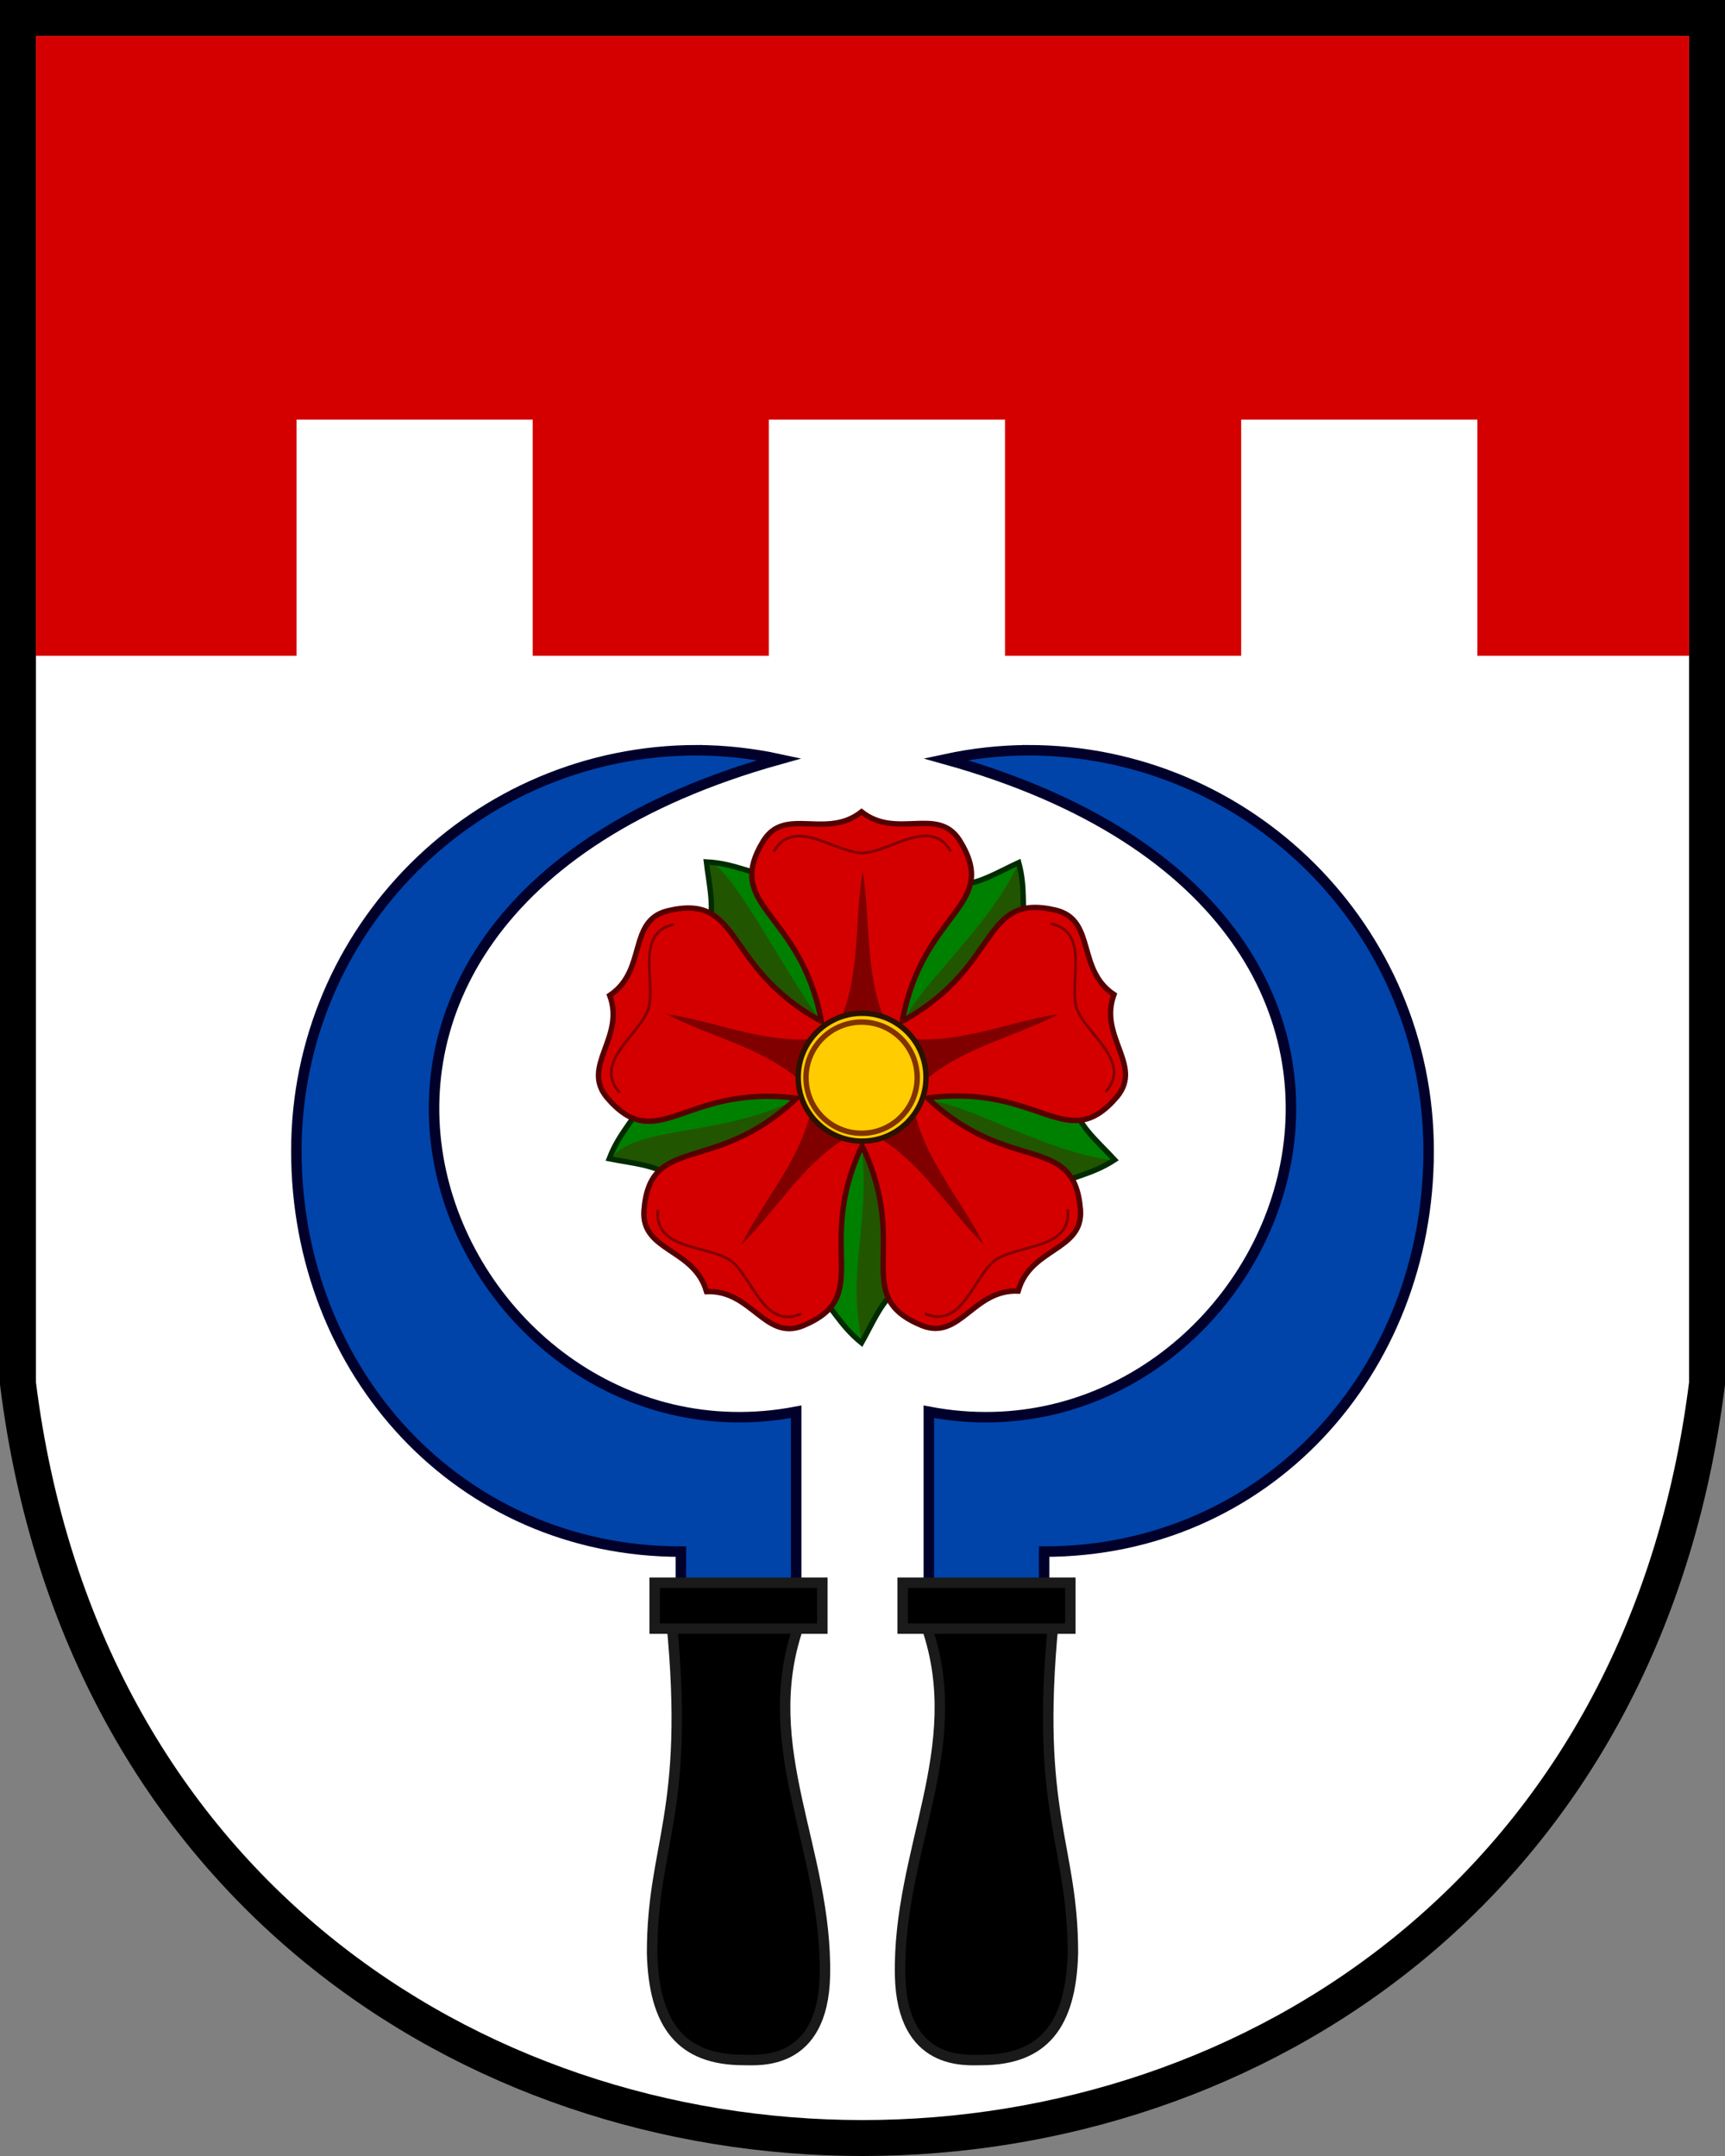 <?xml version="1.0" encoding="UTF-8" standalone="no"?>
<svg xmlns:rdf="http://www.w3.org/1999/02/22-rdf-syntax-ns#" xmlns="http://www.w3.org/2000/svg" height="600" width="480" version="1.1">
 <rect width="100%" height="100%" fill="#808080" stroke="none"/>
 <path d="m5 5v380c35 280 435 280 470 0v-380z" stroke="#000" stroke-width="10" fill="#fff"/>
 <g transform="matrix(.593 0 0 .593 62.137 181.49)">
  <path fill="#008000" d="m254.32 103.9c-6.112 0.502-14.271-4.773-27.635-5.455 0.989 9.014 4.67 24.977 0.17 29.614l-32.03 85.084c-1.411 5.968-8.949 12.097-13.727 24.596 8.878 1.845 25.199 3.279 28.218 8.992l71.021 56.753c5.24 3.186 8.742 12.248 19.152 20.654 4.498-7.873 10.903-22.952 17.269-24.058l75.922-50.007c4.649-3.998 14.353-4.527 25.566-11.831-6.098-6.711-18.462-17.465-17.546-23.861l-24.098-87.659c-2.366-5.658 0.128-15.048-3.353-27.968-8.267 3.726-22.312 12.161-28.112 9.314z"/>
  <path fill="#250" d="m372.62 100.23c14.246 36.828-27.457 63.386-53.344 73.391 7.508-17.724 38.693-42.981 53.344-73.391zm44.829 138.29c-27.191 20.989-68.767-6.521-86.283-28.054 19.177 1.664 52.834 23.517 86.283 28.054zm-112.2-16.05c15.788 15.296 14.343 47.473 11.627 78.67-6.366 1.106-12.743 14.957-17.241 22.831-7.662-39.894 5.909-55.495-1.391-102.99zm-24.936-11.241c-9.669 19.742-40.717 28.31-71.227 35.368-3.019-5.713-18.163-7.497-27.041-9.342 14.436-16.802 57.115-8.13 97.522-33.15zm0.174-27.003c-21.764-3.095-37.667-30.932-53.808-57.768 4.5-4.636 2.105-18.886 1.117-27.899 4.515 0.795 11.384 9.885 19.201 21.992 12.868 19.93 28.305 48.035 40.034 60.764z"/>
  <path d="m254.32 103.9c-6.112 0.502-14.271-4.773-27.635-5.455 0.989 9.014 4.67 24.977 0.17 29.614l-32.03 85.084c-1.411 5.968-8.949 12.097-13.727 24.596 8.878 1.845 25.199 3.279 28.218 8.992l71.021 56.753c5.24 3.186 8.742 12.248 19.152 20.654 4.498-7.873 10.903-22.952 17.269-24.058l75.922-50.007c4.649-3.998 14.353-4.527 25.566-11.831-6.098-6.711-18.462-17.465-17.546-23.861l-24.098-87.659c-2.366-5.658 0.128-15.048-3.353-27.968-8.267 3.726-22.312 12.161-28.112 9.314z" stroke="#002b00" stroke-width="2.527" fill="none"/>
  <path d="m262.66 81.363c-3.498 1.009-6.62 3.073-9.185 7.149-19.109 31.2 17.016 32.424 27.079 84.067l0 0.499-0.473-0.154c-46.094-25.369-36.216-60.141-71.764-51.484-18.66 4.787-9.394 27.884-27.004 39.646 7.403 19.84-13.623 33.151-1.288 47.949 23.768 27.815 36.097-6.165 88.322 0.222l0.473 0.154-0.291 0.403c-38.371 35.999-68.389 15.86-71.141 52.343-1.214 19.226 23.614 17.549 29.359 37.932 21.157-0.909 27.322 23.202 45.206 16.044 33.798-14.009 5.29-36.234 27.504-83.929l0.291-0.403 0.294 0.403c22.38 47.617-6.049 69.941 27.798 83.832 17.909 7.095 23.99-17.036 45.15-16.2 5.673-20.402 30.507-18.814 29.226-38.035-2.879-36.473-32.825-16.229-71.321-52.094l-0.294-0.403 0.473-0.155c52.202-6.57 64.649 27.367 88.32-0.531 12.282-14.84-8.79-28.079-1.456-47.946-17.651-11.7-8.465-34.829-27.142-39.55-35.578-8.533-25.578 26.205-71.584 51.734l-0.473 0.155-0-0.499c9.883-51.678 46.005-53.027 26.787-84.16-10.319-16.267-29.42-0.318-46.048-13.432-12.436 9.879-26.322 3.415-36.817 6.444z" stroke="#500" stroke-width="2.527" fill="#d40000"/>
  <path fill-rule="evenodd" fill="#800000" d="m356.96 278.14c-10.328-20.674-26.403-38.196-32.246-61.057l-15.859 11.522c19.937 12.621 31.634 33.324 48.104 49.535zm-113.92 0c16.471-16.211 28.167-36.914 48.104-49.535l-15.859-11.522c-5.842 22.861-21.918 40.383-32.246 61.057zm-35.2-108.34c20.508 10.655 43.812 15.382 61.976 30.443l6.058-18.643c-23.548 1.508-45.179-8.366-68.033-11.8zm92.16-66.96c-3.796 22.796-1.09 46.421-9.801 68.35l19.602 0c-8.71-21.93-6-45.55-9.8-68.35zm92.159 66.958c-22.854 3.434-44.486 13.308-68.033 11.8l6.057 18.643c18.164-15.061 41.468-19.788 61.976-30.443z"/>
  <circle stroke-width="2.527" stroke="#2b1100" cy="199.47" cx="299.75" r="30" fill="#fc0"/>
  <circle stroke-width="2.527" stroke="#803300" cy="199.7" cx="299.52" r="26.087" fill="#fc0"/>
  <path d="m329.11 310.34c17.503 7.865 22.826-17.228 33.156-25.029 10.585-7.45 36.094-4.842 33.957-23.911m-192.23 0.329c-2.071 19.076 23.439 16.385 34.049 23.799 10.356 7.764 15.758 32.832 33.234 24.906m-59.71-182.72c-18.783 3.925-8.341 27.355-12.112 39.737-4.184 12.249-26.355 25.133-13.417 39.303m155.32-113.26c-9.53-16.65-28.59 0.521-41.53 0.76-12.94-0.194-32.05-17.299-41.53-0.615m155.71 112.72c12.888-14.216-9.331-27.033-13.558-39.267-3.815-12.369 6.549-35.824-12.247-39.684" stroke="#800000" stroke-width="1.264" fill="none"/>
 </g>
 <path fill="#d40000" d="m10 182.5h6.798 65.714v-65.714h65.714v65.714h65.714v-65.714h65.714v65.714h65.714v-65.714h65.714v65.714h58.916v-172.5h-460v172.5z"/>
 <g transform="matrix(1.458 0 0 1.458 -1721.5 252.03)">
  <path d="m1376.9-29.66c-5.277 0.029-10.537 0.605-15.695 1.717 110.17 30.789 63.199 137.22-3.211 124.55v33.39h22v-6.695c42.241 0.001 73.39-34.242 73.39-76.482-0-42.241-34.244-76.483-76.484-76.482z" stroke="#00002b" stroke-miterlimit="4.5" stroke-width="2" fill="#04a"/>
  <path d="m1357.6 137.71c7.932 23.127-5.557 42.502-5.085 66.525 0.386 17.291 12.567 16.102 15.466 16.102 11.96 0 17.156-6.672 17.508-20.401 0-20.902-7.283-26.528-3.736-63.074z" fill-rule="evenodd" stroke="#1a1a1a" stroke-width="2"/>
  <path d="m1353 129.24h32v8.756h-32z" stroke="#1a1a1a" stroke-width="2"/>
 </g>
 <g transform="matrix(-1.458 0 0 1.458 2201.5 252.03)">
  <path d="m1376.9-29.66c-5.277 0.029-10.537 0.605-15.695 1.717 110.17 30.789 63.199 137.22-3.211 124.55v33.39h22v-6.695c42.241 0.001 73.39-34.242 73.39-76.482-0-42.241-34.244-76.483-76.484-76.482z" stroke="#00002b" stroke-miterlimit="4.5" stroke-width="2" fill="#04a"/>
  <path d="m1357.6 137.71c7.932 23.127-5.557 42.502-5.085 66.525 0.386 17.291 12.567 16.102 15.466 16.102 11.96 0 17.156-6.672 17.508-20.401 0-20.902-7.283-26.528-3.736-63.074z" fill-rule="evenodd" stroke="#1a1a1a" stroke-width="2"/>
  <path d="m1353 129.24h32v8.756h-32z" stroke="#1a1a1a" stroke-width="2"/>
 </g>
</svg>
